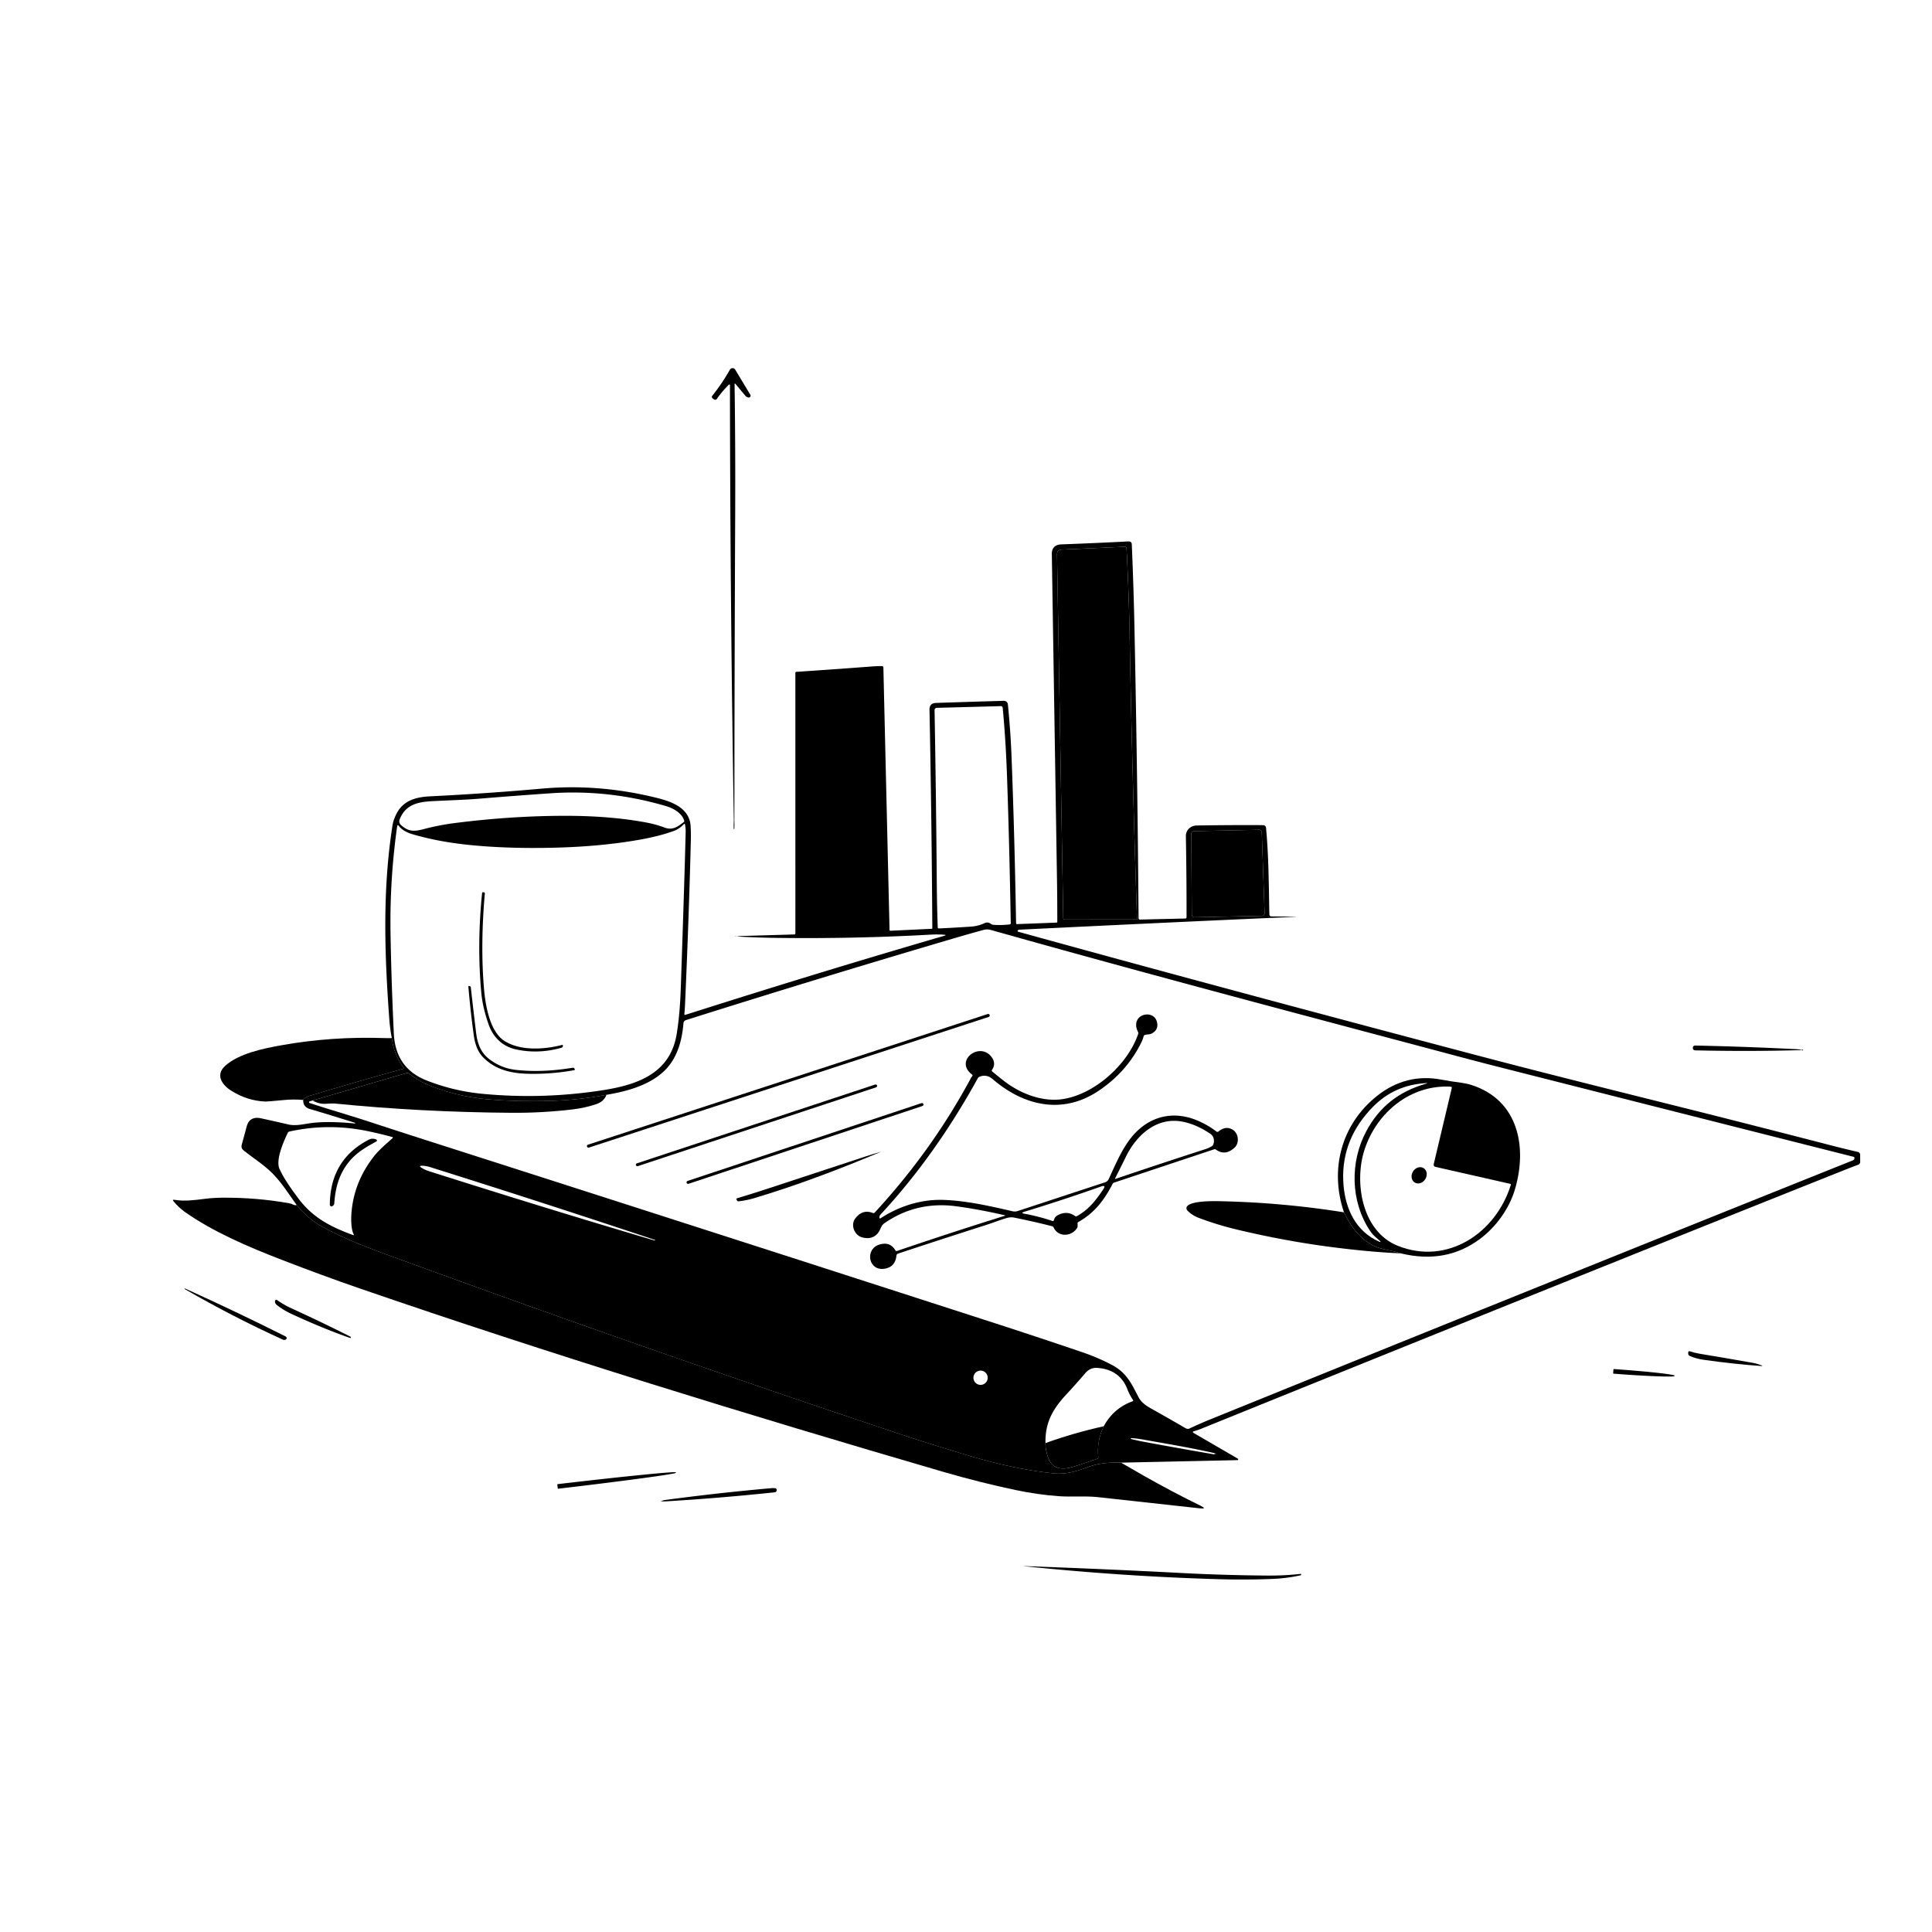 <svg xmlns="http://www.w3.org/2000/svg" version="1.1" viewBox="0.00 0.00 1024.00 1024.00">
<g id="Parent-Group"><g fill="rgba(0,0,0,0)" id="Group-rgba(0,0,0,0)">
<path d="   M 1024.00 0.00   L 1024.00 1024.00   L 0.00 1024.00   L 0.00 0.00   L 1024.00 0.00   Z   M 388.95 434.98   Q 388.80 437.11 388.88 439.23   Q 388.89 439.39 389.05 439.39   L 389.06 439.39   Q 389.22 439.39 389.23 439.23   Q 389.32 437.10 389.23 434.96   Q 389.29 354.60 389.66 274.25   Q 389.83 238.98 389.35 203.79   Q 389.34 202.90 389.91 203.59   L 395.24 209.99   A 0.18 0.18 0.0 0 0 395.29 210.04   Q 397.01 211.29 397.70 210.22   A 0.90 0.90 0.0 0 0 397.71 209.27   L 389.68 195.92   A 1.64 1.64 0.0 0 0 386.84 195.96   Q 382.96 202.91 377.60 209.67   Q 376.91 210.54 377.80 211.21   L 378.25 211.56   Q 379.30 212.36 380.06 211.28   Q 382.90 207.20 386.34 203.88   A 0.33 0.32 -22.1 0 1 386.89 204.11   Q 387.01 319.49 388.95 434.98   Z   M 207.67 550.21   Q 205.64 550.27 203.74 550.20   Q 175.53 549.26 149.03 554.03   C 139.27 555.79 126.49 558.41 119.29 564.98   C 114.02 569.81 117.78 575.07 122.44 578.02   Q 131.03 583.47 140.76 583.85   Q 141.59 583.88 150.69 583.02   Q 155.69 582.55 160.70 582.99   Q 160.61 586.75 164.21 587.79   Q 171.24 589.83 188.13 595.10   Q 188.28 595.15 188.26 595.32   Q 188.24 595.49 188.07 595.47   Q 174.38 594.16 165.67 595.16   C 161.57 595.63 157.03 596.95 152.96 596.01   Q 145.37 594.26 138.37 592.74   Q 132.25 591.40 130.71 597.20   Q 129.39 602.13 128.14 606.70   Q 127.63 608.53 129.11 609.72   C 133.92 613.61 139.45 617.08 143.86 621.38   C 149.08 626.45 152.92 632.74 157.22 638.61   Q 156.69 639.08 155.31 638.42   Q 154.33 637.95 153.31 637.76   Q 136.14 634.69 118.02 634.80   Q 113.08 634.83 108.43 635.42   C 103.15 636.09 97.73 636.82 92.51 635.93   Q 91.12 635.69 92.02 636.77   Q 94.77 640.09 98.07 642.42   C 112.95 652.91 131.71 660.92 149.30 667.72   Q 171.46 676.28 190.43 682.82   C 291.19 717.54 396.54 749.97 499.69 780.03   Q 519.36 785.77 538.37 789.76   Q 549.95 792.20 561.19 793.01   C 568.18 793.51 574.98 792.76 582.02 793.53   Q 609.05 796.51 635.92 799.45   Q 640.04 799.90 636.32 798.07   Q 621.58 790.86 606.08 782.09   Q 600.32 778.83 594.18 775.23   L 655.82 773.90   Q 656.43 773.88 656.22 773.31   Q 656.17 773.16 656.04 773.09   Q 643.96 766.07 632.77 759.57   Q 631.64 758.91 632.90 758.55   Q 635.02 757.94 636.93 757.16   Q 838.90 675.42 979.00 619.58   Q 981.69 618.51 984.83 617.35   Q 985.94 616.94 985.94 615.75   L 985.92 612.08   A 1.58 1.58 0.0 0 0 984.69 610.54   Q 977.80 608.96 971.38 607.30   Q 932.36 597.21 900.14 589.11   C 861.13 579.31 821.59 569.58 782.11 559.15   Q 647.13 523.52 539.72 493.85   A 0.49 0.48 34.7 0 1 539.56 492.99   Q 539.85 492.78 540.49 492.75   Q 627.83 488.46 686.86 485.94   Q 686.90 485.94 686.90 485.91   Q 686.90 485.89 686.88 485.88   Q 686.88 485.88 686.85 485.87   C 682.49 485.83 678.13 485.76 673.79 485.71   A 1.01 1.01 0.0 0 1 672.79 484.72   C 672.46 469.40 672.47 454.01 671.02 438.76   A 1.57 1.56 -2.4 0 0 669.47 437.34   Q 652.07 437.24 634.31 437.53   C 631.05 437.58 628.48 439.95 628.54 443.22   Q 628.95 466.53 628.89 486.21   A 0.62 0.62 0.0 0 1 628.29 486.83   L 604.22 487.39   Q 603.48 487.41 603.47 486.67   Q 602.89 410.80 601.29 332.75   Q 600.87 312.16 599.88 288.60   Q 599.81 286.87 598.07 286.96   Q 580.62 287.87 562.64 288.53   Q 557.41 288.72 557.49 293.75   Q 558.91 382.85 560.23 466.50   Q 560.40 477.29 560.39 488.60   A 0.40 0.40 0.0 0 1 560.00 489.00   L 539.03 489.80   A 0.47 0.47 0.0 0 1 538.54 489.34   Q 537.77 443.37 536.14 401.14   Q 535.61 387.40 534.20 373.35   A 2.11 2.10 -3.6 0 0 532.04 371.45   Q 514.33 371.96 496.06 372.57   Q 492.59 372.69 492.66 376.18   Q 493.80 433.90 494.15 492.06   Q 494.15 492.27 493.94 492.28   L 472.04 493.31   Q 471.48 493.33 471.47 492.78   L 468.21 353.72   A 0.68 0.68 0.0 0 0 467.54 353.06   Q 465.04 353.02 462.50 353.21   Q 440.81 354.86 422.13 356.09   Q 421.56 356.12 421.56 356.71   L 421.57 494.73   A 0.55 0.54 89.5 0 1 421.04 495.28   Q 408.17 495.65 393.92 496.06   Q 391.75 496.12 389.70 496.42   Q 389.65 496.43 389.61 496.39   Q 389.57 496.35 389.61 496.31   A 0.11 0.09 -59.9 0 1 389.70 496.28   Q 399.65 496.96 413.14 497.12   Q 453.84 497.60 493.27 495.37   Q 496.98 495.16 500.37 495.42   Q 501.96 495.55 500.43 496.00   Q 434.38 515.24 365.58 537.16   Q 364.45 537.52 363.16 537.88   Q 362.68 538.01 362.73 537.51   Q 362.98 534.65 363.10 531.99   Q 365.06 488.14 366.12 447.01   Q 366.35 437.98 365.71 435.44   C 363.56 426.94 354.04 424.29 346.16 422.42   Q 316.52 415.37 287.11 417.99   Q 258.11 420.58 227.99 422.07   C 220.99 422.41 214.16 424.02 210.46 430.72   Q 208.54 434.18 208.01 437.62   C 202.85 470.74 203.67 503.87 206.31 539.75   Q 206.74 545.60 207.67 550.21   Z   M 955.02 556.58   Q 955.20 556.78 955.52 556.76   A 0.20 0.20 0.0 0 0 955.59 556.38   Q 955.37 556.29 954.94 556.47   Q 953.51 556.16 952.03 556.09   Q 925.26 554.71 898.44 554.16   A 1.16 1.16 0.0 0 0 897.27 555.12   Q 897.24 555.27 897.25 555.43   Q 897.30 556.68 898.56 556.71   Q 927.46 557.37 955.02 556.58   Z   M 98.15 682.97   Q 97.94 682.88 97.84 683.08   L 97.84 683.09   Q 97.79 683.18 97.87 683.22   Q 123.56 698.02 149.92 710.04   Q 150.70 710.39 151.50 709.97   Q 151.69 709.87 151.79 709.67   Q 152.22 708.77 151.33 708.32   Q 124.85 695.04 98.15 682.97   Z   M 145.87 689.25   Q 145.77 689.46 145.75 689.69   A 2.16 2.12 -68.8 0 0 146.52 691.48   Q 149.93 694.31 154.82 696.56   Q 171.52 704.27 185.72 709.21   Q 185.80 709.23 185.83 709.15   L 185.93 708.92   A 0.35 0.35 0.0 0 0 185.76 708.47   Q 170.69 700.86 153.69 693.07   Q 150.61 691.67 146.78 689.01   A 0.62 0.62 0.0 0 0 145.87 689.25   Z   M 933.55 723.64   Q 931.28 722.73 929.02 722.33   Q 914.73 719.80 900.94 717.52   Q 898.26 717.08 895.75 716.25   Q 894.78 715.93 894.79 716.95   L 894.80 717.44   Q 894.81 718.33 895.63 718.69   Q 898.98 720.16 902.96 720.72   Q 919.17 723.01 933.46 724.01   Q 934.68 724.09 933.55 723.64   Z   M 855.15 725.89   L 855.01 727.79   A 0.28 0.28 0.0 0 0 855.27 728.08   L 858.92 728.35   A 28.62 1.14 4.2 0 0 887.55 729.31   L 887.56 729.13   A 28.62 1.14 4.2 0 0 859.10 725.90   L 855.45 725.63   A 0.28 0.28 0.0 0 0 855.15 725.89   Z   M 295.38 786.83   L 295.63 788.90   A 0.18 0.18 0.0 0 0 295.83 789.06   L 295.98 789.04   A 62.83 1.10 -6.7 0 0 358.25 780.61   L 358.22 780.38   A 62.83 1.10 -6.7 0 0 295.69 786.61   L 295.54 786.63   A 0.18 0.18 0.0 0 0 295.38 786.83   Z   M 352.30 795.06   C 351.53 795.17 350.90 795.49 350.17 795.62   Q 350.14 795.62 350.17 795.63   Q 351.36 795.84 352.63 795.77   Q 381.60 794.03 410.69 790.95   A 1.05 1.04 -86.9 0 0 411.60 790.13   Q 411.87 788.91 410.75 788.79   Q 409.79 788.68 408.92 788.75   Q 379.96 791.32 352.30 795.06   Z   M 543.06 830.15   Q 595.49 835.55 645.75 837.00   Q 660.51 837.43 674.71 836.85   Q 682.11 836.55 689.33 834.94   Q 689.66 834.87 689.60 834.54   L 689.56 834.28   Q 689.55 834.17 689.43 834.18   Q 680.91 835.16 671.50 835.08   Q 648.67 834.90 626.75 833.75   Q 586.37 831.64 542.76 830.05   A 0.03 0.03 0.0 0 0 542.76 830.11   Q 542.86 830.13 543.06 830.15   Z" />
<path d="   M 521.93 489.25   Q 518.40 490.89 514.51 491.14   Q 505.96 491.70 497.57 492.10   A 0.53 0.53 0.0 0 1 497.02 491.59   Q 496.62 480.85 496.52 468.51   Q 496.17 423.48 495.34 376.41   A 1.22 1.22 0.0 0 1 496.53 375.17   L 530.49 374.26   A 0.95 0.94 86.4 0 1 531.45 375.11   Q 533.07 392.16 533.75 411.67   Q 535.03 448.64 535.72 489.30   Q 535.73 489.91 535.13 489.97   Q 530.67 490.48 526.50 490.16   Q 525.78 490.10 525.19 489.67   C 524.21 488.94 523.08 488.72 521.93 489.25   Z" />
<path d="   M 362.53 435.61   C 359.24 438.15 356.51 440.23 352.20 438.62   Q 347.47 436.85 342.51 435.94   Q 323.65 432.44 300.49 432.40   Q 271.66 432.35 241.24 436.21   Q 232.78 437.28 224.52 439.46   C 219.54 440.78 216.49 440.85 212.58 437.33   Q 211.14 436.04 211.89 434.15   C 214.88 426.63 221.18 425.08 228.50 424.67   C 237.28 424.19 245.85 424.00 254.51 423.28   Q 272.90 421.76 291.84 420.46   Q 322.84 418.33 353.19 427.31   C 356.85 428.39 361.76 431.10 362.67 435.23   A 0.38 0.37 66.4 0 1 362.53 435.61   Z" />
<path d="   M 211.25 437.58   C 212.75 439.79 215.78 441.31 218.26 442.05   Q 231.62 446.02 247.72 447.73   Q 268.64 449.95 294.36 449.28   Q 318.47 448.66 338.58 445.14   Q 349.17 443.29 357.06 440.45   Q 360.01 439.39 362.47 436.81   Q 362.93 436.34 363.06 436.98   Q 363.47 439.02 363.42 441.00   Q 363.14 452.01 362.81 463.00   Q 361.97 490.60 360.83 523.75   Q 360.35 537.66 358.67 548.00   C 355.30 568.77 338.19 574.91 319.56 577.82   Q 287.58 582.81 255.57 579.73   Q 240.36 578.27 226.13 572.67   Q 209.60 566.17 208.73 547.74   Q 207.34 518.06 206.98 493.95   Q 206.56 465.79 210.53 437.75   A 0.40 0.40 0.0 0 1 211.25 437.58   Z   M 267.10 551.53   C 259.47 546.43 257.22 532.38 256.51 523.81   Q 254.58 500.79 256.97 473.57   Q 257.02 473.01 256.47 472.95   L 256.04 472.91   Q 255.57 472.86 255.52 473.33   Q 252.75 500.78 255.11 526.27   Q 255.83 534.06 258.99 543.00   C 261.46 550.01 266.52 554.70 273.54 556.22   Q 285.39 558.78 297.59 555.33   A 1.02 1.02 0.0 0 0 298.33 554.48   L 298.37 554.20   A 0.35 0.34 -3.6 0 0 297.94 553.83   C 288.24 556.36 275.37 557.07 267.10 551.53   Z   M 259.21 561.26   C 254.69 557.77 253.01 552.88 252.35 547.40   Q 250.83 534.86 249.53 523.27   A 0.72 0.71 1.1 0 0 248.92 522.64   L 248.66 522.61   Q 248.21 522.55 248.25 523.00   Q 249.45 536.96 251.17 549.09   Q 252.21 556.50 256.17 560.51   C 262.63 567.07 271.14 568.94 280.10 569.13   Q 292.27 569.39 304.38 567.21   A 0.35 0.34 -17.1 0 0 304.64 566.73   L 304.51 566.43   Q 304.23 565.81 303.56 565.92   Q 287.41 568.61 273.44 567.06   Q 265.57 566.19 259.21 561.26   Z" />
<path d="   M 165.70 583.27   Q 169.08 585.26 172.66 585.03   Q 176.39 584.79 177.37 584.89   Q 223.25 589.46 271.25 589.81   Q 287.49 589.92 303.66 587.99   Q 310.02 587.23 315.99 585.23   Q 320.18 583.83 321.42 580.28   C 331.59 578.56 344.45 575.40 352.71 566.98   C 359.03 560.53 361.55 551.28 362.24 542.34   A 1.90 1.90 0.0 0 1 363.55 540.68   Q 434.86 518.15 506.58 497.05   Q 514.10 494.84 521.28 492.88   Q 523.21 492.35 525.22 492.91   C 609.88 516.76 692.68 538.55 775.38 560.58   Q 784.87 563.11 794.77 565.62   Q 888.68 589.46 982.41 613.13   A 0.64 0.64 0.0 0 1 982.90 613.71   Q 982.96 614.65 982.05 615.02   Q 804.10 686.34 640.82 752.57   Q 636.06 754.50 630.54 757.10   A 2.23 2.23 0.0 0 1 628.45 757.01   Q 619.30 751.70 610.02 746.49   C 607.34 744.98 604.91 743.34 603.44 740.52   C 599.68 733.35 597.18 727.58 589.34 723.44   Q 581.86 719.49 573.41 716.62   Q 549.08 708.36 524.00 700.25   Q 370.48 650.63 230.11 605.68   Q 212.62 600.08 194.64 594.19   C 184.63 590.92 174.26 587.97 164.10 584.61   A 0.46 0.45 -43.8 0 1 164.12 583.74   L 165.70 583.27   Z   M 524.538 537.951   A 0.79 0.79 0.0 0 0 523.542 537.446   L 311.615 606.714   A 0.79 0.79 0.0 0 0 311.109 607.711   L 311.122 607.749   A 0.79 0.79 0.0 0 0 312.118 608.254   L 524.045 538.986   A 0.79 0.79 0.0 0 0 524.551 537.989   L 524.538 537.951   Z   M 532.53 644.40   Q 505.13 652.92 475.42 663.04   Q 474.86 663.23 474.56 662.72   Q 471.73 657.86 465.95 659.70   C 458.34 662.11 460.22 673.91 468.96 672.43   Q 474.49 671.49 475.15 665.46   A 1.22 1.21 84.4 0 1 475.98 664.44   Q 500.42 656.35 522.39 649.35   C 526.12 648.15 529.74 646.71 533.51 645.60   Q 535.62 644.98 537.49 645.35   Q 547.82 647.41 557.66 649.94   A 1.20 1.19 -5.3 0 1 558.45 650.59   C 560.90 655.95 568.07 655.44 570.90 650.81   Q 571.16 650.39 571.16 649.90   L 571.14 648.42   Q 571.14 647.91 571.58 647.66   C 580.12 642.87 585.26 636.07 589.70 627.48   Q 589.95 626.98 590.48 626.81   L 643.54 609.15   Q 644.01 608.99 644.41 609.28   Q 649.43 612.88 654.41 608.20   C 656.97 605.80 656.53 600.79 653.48 598.85   Q 649.79 596.50 645.87 599.67   Q 645.26 600.17 644.64 599.68   Q 641.12 596.89 636.07 594.53   C 623.83 588.79 611.27 590.59 601.73 600.47   C 595.43 607.00 591.45 616.71 587.65 624.94   A 3.21 3.20 3.1 0 1 585.76 626.63   L 539.47 641.85   Q 538.04 642.32 536.57 641.97   C 524.61 639.19 511.80 636.34 499.93 635.97   C 488.54 635.61 476.80 639.13 466.77 645.68   Q 466.19 646.06 466.12 645.37   Q 466.03 644.44 466.70 643.73   C 486.40 622.59 503.69 597.96 518.26 571.49   Q 518.55 570.97 519.10 570.73   Q 522.85 569.13 526.22 572.03   C 542.63 586.12 563.16 590.95 582.23 578.18   Q 597.28 568.10 604.98 552.42   Q 605.73 550.90 606.13 549.27   A 0.99 0.98 -4.2 0 1 606.72 548.59   C 607.81 548.13 609.13 548.41 610.18 547.90   Q 613.98 546.07 613.33 542.21   C 611.98 534.22 598.48 537.44 603.16 546.94   Q 603.44 547.50 603.24 548.08   C 597.74 564.14 580.25 579.98 563.24 582.55   C 552.33 584.19 540.46 579.54 531.68 572.58   Q 528.91 570.39 525.94 567.94   Q 525.46 567.54 525.81 567.02   Q 527.97 563.74 525.78 560.56   C 519.59 551.56 505.45 562.15 515.21 569.54   Q 515.71 569.92 515.30 570.40   Q 514.88 570.89 514.58 571.45   Q 493.92 609.89 463.63 642.67   Q 463.19 643.15 462.58 642.90   Q 457.24 640.76 453.37 645.72   C 450.65 649.20 452.85 654.75 456.97 655.83   Q 462.62 657.32 465.59 653.19   C 466.78 651.53 466.97 649.56 468.75 648.33   Q 485.85 636.51 506.96 639.37   Q 519.15 641.02 532.52 644.11   Q 533.07 644.23 532.53 644.40   Z   M 712.33 642.56   Q 679.72 637.36 646.81 636.67   C 643.00 636.59 632.12 636.39 629.35 639.18   A 1.73 1.72 -44.6 0 0 629.33 641.59   Q 631.85 644.18 635.34 645.49   Q 645.18 649.21 655.56 651.69   Q 680.61 657.68 705.08 660.88   Q 725.97 663.61 742.43 664.30   Q 766.48 670.16 784.56 656.55   C 792.98 650.22 799.79 640.71 802.79 630.91   C 809.72 608.27 804.93 582.90 779.66 574.99   C 776.41 573.98 773.05 573.71 769.70 573.20   Q 766.98 572.79 764.11 572.25   Q 745.30 568.67 729.98 580.77   C 711.08 595.68 704.56 619.58 712.33 642.56   Z   M 464.853 575.306   A 0.77 0.77 0.0 0 0 463.88 574.816   L 337.53 616.602   A 0.77 0.77 0.0 0 0 337.041 617.575   L 337.047 617.594   A 0.77 0.77 0.0 0 0 338.02 618.084   L 464.37 576.298   A 0.77 0.77 0.0 0 0 464.859 575.325   L 464.853 575.306   Z   M 489.435 585.173   A 0.79 0.79 0.0 0 0 488.437 584.673   L 364.418 625.929   A 0.79 0.79 0.0 0 0 363.918 626.928   L 363.925 626.947   A 0.79 0.79 0.0 0 0 364.923 627.447   L 488.942 586.191   A 0.79 0.79 0.0 0 0 489.442 585.192   L 489.435 585.173   Z   M 466.50 610.66   Q 466.55 610.64 466.60 610.63   Q 466.64 610.62 466.66 610.58   Q 466.70 610.53 466.63 610.54   Q 466.59 610.55 466.54 610.56   Q 462.73 611.65 458.83 612.93   Q 434.98 620.74 405.62 630.43   Q 399.15 632.56 390.76 635.07   Q 390.17 635.24 390.39 635.82   L 390.51 636.10   Q 390.80 636.82 391.57 636.72   Q 396.02 636.16 399.37 635.16   C 421.91 628.45 444.52 619.87 466.50 610.66   Z" />
<path d="   M 755.78 574.40   C 741.46 578.47 731.07 586.60 724.15 599.58   C 715.50 615.77 715.69 636.59 726.09 652.28   Q 727.56 654.49 729.56 656.12   Q 734.28 659.95 728.91 657.09   C 717.37 650.94 712.44 638.72 711.94 625.60   Q 711.10 603.51 727.73 586.60   Q 739.04 575.09 755.73 574.08   Q 757.24 573.99 755.78 574.40   Z" />
<path d="   M 760.91 618.49   L 800.46 627.46   Q 800.90 627.56 800.77 627.98   C 792.97 653.39 767.29 670.83 740.90 660.32   C 721.62 652.64 717.60 626.23 723.30 609.12   C 729.83 589.49 747.65 574.82 768.85 575.95   Q 769.64 575.99 769.46 576.76   L 759.93 616.93   Q 759.63 618.20 760.91 618.49   Z   M 749.847 626.777   A 4.49 3.84 121.3 0 0 755.461 624.935   A 4.49 3.84 121.3 0 0 754.513 619.104   A 4.49 3.84 121.3 0 0 748.899 620.945   A 4.49 3.84 121.3 0 0 749.847 626.777   Z" />
<path d="   M 591.08 624.46   Q 593.90 618.90 596.69 613.21   C 602.61 601.08 613.65 591.55 627.55 594.67   Q 634.71 596.27 641.61 601.02   C 643.47 602.31 643.83 604.82 643.00 606.72   Q 642.79 607.22 642.33 607.49   Q 640.63 608.51 639.00 609.03   Q 615.38 616.65 591.36 624.79   Q 590.81 624.98 591.08 624.46   Z" />
<path d="   M 186.24 643.46   C 186.05 646.23 186.08 651.48 187.36 653.98   Q 187.82 654.87 186.88 654.53   C 174.24 649.85 165.26 644.88 157.82 634.77   C 154.28 629.97 150.60 624.93 148.14 619.53   C 145.96 614.75 150.48 604.64 152.56 600.37   Q 152.80 599.87 153.34 599.75   Q 174.25 595.12 195.44 599.63   Q 201.81 600.98 207.82 602.62   Q 208.54 602.82 207.98 603.32   C 204.48 606.49 200.85 609.44 197.92 613.24   Q 187.36 626.92 186.24 643.46   Z   M 184.79 616.01   C 188.87 610.90 193.92 608.03 199.49 605.00   A 0.57 0.57 0.0 0 0 199.46 603.98   Q 197.40 603.04 195.26 604.16   Q 175.04 614.75 174.81 638.46   Q 174.81 639.11 175.41 639.35   Q 176.00 639.59 176.75 638.82   A 1.49 1.48 68.8 0 0 177.17 637.86   C 177.72 629.79 179.61 622.51 184.79 616.01   Z" />
<path d="   M 346.98 657.50   C 308.10 646.04 268.41 633.78 227.63 620.84   Q 225.29 620.10 223.62 619.07   Q 221.51 617.78 223.98 617.88   Q 225.95 617.96 227.87 618.56   Q 288.11 637.48 347.08 657.16   Q 347.24 657.22 347.19 657.38   L 347.19 657.39   Q 347.14 657.54 346.98 657.50   Z" />
<path d="   M 560.44 644.20   Q 559.02 645.00 558.62 646.64   Q 558.44 647.35 557.75 647.12   Q 550.49 644.68 542.96 643.30   Q 540.79 642.91 542.90 642.26   Q 563.36 636.02 583.51 628.90   Q 586.46 627.86 584.70 630.44   C 580.77 636.23 577.05 641.15 570.69 644.62   Q 570.27 644.85 569.88 644.57   Q 565.41 641.39 560.44 644.20   Z" />
<path d="   M 585.00 755.95   Q 569.17 759.44 554.12 764.87   C 553.89 754.33 557.72 747.11 565.07 739.20   Q 570.46 733.39 575.16 727.88   Q 577.81 724.79 581.40 725.01   C 589.36 725.49 594.82 729.26 597.52 736.28   Q 598.67 739.27 600.53 742.06   A 0.42 0.42 0.0 0 1 600.33 742.69   Q 590.17 746.38 585.00 755.95   Z" />
<circle cx="519.72" cy="730.23" r="3.78" />
<path d="   M 643.79 770.22   Q 643.75 770.54 643.71 770.87   Q 624.99 767.67 606.25 764.18   Q 602.87 763.55 599.56 762.70   Q 599.34 762.64 599.38 762.42   L 599.38 762.41   Q 599.41 762.18 599.64 762.20   Q 602.96 762.47 606.25 763.06   C 618.77 765.32 631.45 767.37 643.79 770.22   Z" />
</g>
<g fill="#000000" id="Group-000000">
<path d="   M 389.23 434.96   Q 389.09 434.97 388.95 434.98   Q 387.01 319.49 386.89 204.11   A 0.33 0.32 -22.1 0 0 386.34 203.88   Q 382.90 207.20 380.06 211.28   Q 379.30 212.36 378.25 211.56   L 377.80 211.21   Q 376.91 210.54 377.60 209.67   Q 382.96 202.91 386.84 195.96   A 1.64 1.64 0.0 0 1 389.68 195.92   L 397.71 209.27   A 0.90 0.90 0.0 0 1 397.70 210.22   Q 397.01 211.29 395.29 210.04   A 0.18 0.18 0.0 0 1 395.24 209.99   L 389.91 203.59   Q 389.34 202.90 389.35 203.79   Q 389.83 238.98 389.66 274.25   Q 389.29 354.60 389.23 434.96   Z" />
<path d="   M 594.18 775.23   Q 589.73 775.01 585.06 775.56   Q 580.50 776.10 576.23 777.73   C 570.20 780.02 564.58 781.55 558.03 780.86   Q 537.93 778.73 515.27 772.05   Q 494.65 765.97 473.90 759.05   Q 344.87 716.04 213.10 667.92   C 195.63 661.55 183.94 657.37 170.83 650.17   Q 163.08 645.91 157.22 638.61   C 152.92 632.74 149.08 626.45 143.86 621.38   C 139.45 617.08 133.92 613.61 129.11 609.72   Q 127.63 608.53 128.14 606.70   Q 129.39 602.13 130.71 597.20   Q 132.25 591.40 138.37 592.74   Q 145.37 594.26 152.96 596.01   C 157.03 596.95 161.57 595.63 165.67 595.16   Q 174.38 594.16 188.07 595.47   Q 188.24 595.49 188.26 595.32   Q 188.28 595.15 188.13 595.10   Q 171.24 589.83 164.21 587.79   Q 160.61 586.75 160.70 582.99   Q 161.09 581.72 164.46 580.71   Q 189.14 573.30 213.84 566.44   Q 214.25 566.32 213.99 565.98   Q 208.69 558.89 207.67 550.21   Q 206.74 545.60 206.31 539.75   C 203.67 503.87 202.85 470.74 208.01 437.62   Q 208.54 434.18 210.46 430.72   C 214.16 424.02 220.99 422.41 227.99 422.07   Q 258.11 420.58 287.11 417.99   Q 316.52 415.37 346.16 422.42   C 354.04 424.29 363.56 426.94 365.71 435.44   Q 366.35 437.98 366.12 447.01   Q 365.06 488.14 363.10 531.99   Q 362.98 534.65 362.73 537.51   Q 362.68 538.01 363.16 537.88   Q 364.45 537.52 365.58 537.16   Q 434.38 515.24 500.43 496.00   Q 501.96 495.55 500.37 495.42   Q 496.98 495.16 493.27 495.37   Q 453.84 497.60 413.14 497.12   Q 399.65 496.96 389.70 496.28   A 0.11 0.09 -59.9 0 0 389.61 496.31   Q 389.57 496.35 389.61 496.39   Q 389.65 496.43 389.70 496.42   Q 391.75 496.12 393.92 496.06   Q 408.17 495.65 421.04 495.28   A 0.55 0.54 89.5 0 0 421.57 494.73   L 421.56 356.71   Q 421.56 356.12 422.13 356.09   Q 440.81 354.86 462.50 353.21   Q 465.04 353.02 467.54 353.06   A 0.68 0.68 0.0 0 1 468.21 353.72   L 471.47 492.78   Q 471.48 493.33 472.04 493.31   L 493.94 492.28   Q 494.15 492.27 494.15 492.06   Q 493.80 433.90 492.66 376.18   Q 492.59 372.69 496.06 372.57   Q 514.33 371.96 532.04 371.45   A 2.11 2.10 -3.6 0 1 534.20 373.35   Q 535.61 387.40 536.14 401.14   Q 537.77 443.37 538.54 489.34   A 0.47 0.47 0.0 0 0 539.03 489.80   L 560.00 489.00   A 0.40 0.40 0.0 0 0 560.39 488.60   Q 560.40 477.29 560.23 466.50   Q 558.91 382.85 557.49 293.75   Q 557.41 288.72 562.64 288.53   Q 580.62 287.87 598.07 286.96   Q 599.81 286.87 599.88 288.60   Q 600.87 312.16 601.29 332.75   Q 602.89 410.80 603.47 486.67   Q 603.48 487.41 604.22 487.39   L 628.29 486.83   A 0.62 0.62 0.0 0 0 628.89 486.21   Q 628.95 466.53 628.54 443.22   C 628.48 439.95 631.05 437.58 634.31 437.53   Q 652.07 437.24 669.47 437.34   A 1.57 1.56 -2.4 0 1 671.02 438.76   C 672.47 454.01 672.46 469.40 672.79 484.72   A 1.01 1.01 0.0 0 0 673.79 485.71   C 678.13 485.76 682.49 485.83 686.85 485.87   Q 686.88 485.88 686.88 485.88   Q 686.90 485.89 686.90 485.91   Q 686.90 485.94 686.86 485.94   Q 627.83 488.46 540.49 492.75   Q 539.85 492.78 539.56 492.99   A 0.49 0.48 34.7 0 0 539.72 493.85   Q 647.13 523.52 782.11 559.15   C 821.59 569.58 861.13 579.31 900.14 589.11   Q 932.36 597.21 971.38 607.30   Q 977.80 608.96 984.69 610.54   A 1.58 1.58 0.0 0 1 985.92 612.08   L 985.94 615.75   Q 985.94 616.94 984.83 617.35   Q 981.69 618.51 979.00 619.58   Q 838.90 675.42 636.93 757.16   Q 635.02 757.94 632.90 758.55   Q 631.64 758.91 632.77 759.57   Q 643.96 766.07 656.04 773.09   Q 656.17 773.16 656.22 773.31   Q 656.43 773.88 655.82 773.90   L 594.18 775.23   Z   M 602.74 486.56   A 0.43 0.41 -70.3 0 1 602.62 486.29   Q 599.92 403.75 598.76 338.00   Q 598.36 314.84 597.09 290.47   A 0.73 0.73 0.0 0 0 596.33 289.78   L 562.69 291.29   Q 560.21 291.40 560.25 293.88   L 563.54 486.71   A 0.68 0.67 89.1 0 0 564.21 487.37   L 602.32 487.33   A 0.52 0.50 17.6 0 0 602.73 487.13   Q 602.99 486.78 602.74 486.56   Z   M 521.93 489.25   C 523.08 488.72 524.21 488.94 525.19 489.67   Q 525.78 490.10 526.50 490.16   Q 530.67 490.48 535.13 489.97   Q 535.73 489.91 535.72 489.30   Q 535.03 448.64 533.75 411.67   Q 533.07 392.16 531.45 375.11   A 0.95 0.94 86.4 0 0 530.49 374.26   L 496.53 375.17   A 1.22 1.22 0.0 0 0 495.34 376.41   Q 496.17 423.48 496.52 468.51   Q 496.62 480.85 497.02 491.59   A 0.53 0.53 0.0 0 0 497.57 492.10   Q 505.96 491.70 514.51 491.14   Q 518.40 490.89 521.93 489.25   Z   M 362.53 435.61   A 0.38 0.37 66.4 0 0 362.67 435.23   C 361.76 431.10 356.85 428.39 353.19 427.31   Q 322.84 418.33 291.84 420.46   Q 272.90 421.76 254.51 423.28   C 245.85 424.00 237.28 424.19 228.50 424.67   C 221.18 425.08 214.88 426.63 211.89 434.15   Q 211.14 436.04 212.58 437.33   C 216.49 440.85 219.54 440.78 224.52 439.46   Q 232.78 437.28 241.24 436.21   Q 271.66 432.35 300.49 432.40   Q 323.65 432.44 342.51 435.94   Q 347.47 436.85 352.20 438.62   C 356.51 440.23 359.24 438.15 362.53 435.61   Z   M 218.26 442.05   C 215.78 441.31 212.75 439.79 211.25 437.58   A 0.40 0.40 0.0 0 0 210.53 437.75   Q 206.56 465.79 206.98 493.95   Q 207.34 518.06 208.73 547.74   Q 209.60 566.17 226.13 572.67   Q 240.36 578.27 255.57 579.73   Q 287.58 582.81 319.56 577.82   C 338.19 574.91 355.30 568.77 358.67 548.00   Q 360.35 537.66 360.83 523.75   Q 361.97 490.60 362.81 463.00   Q 363.14 452.01 363.42 441.00   Q 363.47 439.02 363.06 436.98   Q 362.93 436.34 362.47 436.81   Q 360.01 439.39 357.06 440.45   Q 349.17 443.29 338.58 445.14   Q 318.47 448.66 294.36 449.28   Q 268.64 449.95 247.72 447.73   Q 231.62 446.02 218.26 442.05   Z   M 668.77 441.17   A 1.42 1.42 0.0 0 0 667.32 439.80   L 632.81 440.52   A 1.42 1.42 0.0 0 0 631.42 441.95   L 631.68 484.76   A 1.42 1.42 0.0 0 0 633.13 486.17   L 668.87 485.43   A 1.42 1.42 0.0 0 0 670.26 483.96   L 668.77 441.17   Z   M 321.42 580.28   Q 305.15 583.32 288.60 583.55   C 278.52 583.69 267.65 583.54 257.31 582.53   Q 240.53 580.89 225.42 574.37   C 222.18 572.98 219.40 570.88 216.50 568.91   Q 216.04 568.60 215.50 568.75   L 165.70 583.27   L 164.12 583.74   A 0.46 0.45 -43.8 0 0 164.10 584.61   C 174.26 587.97 184.63 590.92 194.64 594.19   Q 212.62 600.08 230.11 605.68   Q 370.48 650.63 524.00 700.25   Q 549.08 708.36 573.41 716.62   Q 581.86 719.49 589.34 723.44   C 597.18 727.58 599.68 733.35 603.44 740.52   C 604.91 743.34 607.34 744.98 610.02 746.49   Q 619.30 751.70 628.45 757.01   A 2.23 2.23 0.0 0 0 630.54 757.10   Q 636.06 754.50 640.82 752.57   Q 804.10 686.34 982.05 615.02   Q 982.96 614.65 982.90 613.71   A 0.64 0.64 0.0 0 0 982.41 613.13   Q 888.68 589.46 794.77 565.62   Q 784.87 563.11 775.38 560.58   C 692.68 538.55 609.88 516.76 525.22 492.91   Q 523.21 492.35 521.28 492.88   Q 514.10 494.84 506.58 497.05   Q 434.86 518.15 363.55 540.68   A 1.90 1.90 0.0 0 0 362.24 542.34   C 361.55 551.28 359.03 560.53 352.71 566.98   C 344.45 575.40 331.59 578.56 321.42 580.28   Z   M 187.36 653.98   C 186.08 651.48 186.05 646.23 186.24 643.46   Q 187.36 626.92 197.92 613.24   C 200.85 609.44 204.48 606.49 207.98 603.32   Q 208.54 602.82 207.82 602.62   Q 201.81 600.98 195.44 599.63   Q 174.25 595.12 153.34 599.75   Q 152.80 599.87 152.56 600.37   C 150.48 604.64 145.96 614.75 148.14 619.53   C 150.60 624.93 154.28 629.97 157.82 634.77   C 165.26 644.88 174.24 649.85 186.88 654.53   Q 187.82 654.87 187.36 653.98   Z   M 227.63 620.84   C 268.41 633.78 308.10 646.04 346.98 657.50   Q 347.14 657.54 347.19 657.39   L 347.19 657.38   Q 347.24 657.22 347.08 657.16   Q 288.11 637.48 227.87 618.56   Q 225.95 617.96 223.98 617.88   Q 221.51 617.78 223.62 619.07   Q 225.29 620.10 227.63 620.84   Z   M 554.12 764.87   Q 554.06 768.54 555.58 772.68   C 557.97 779.18 563.72 779.09 569.26 777.31   Q 575.23 775.39 581.65 773.15   Q 582.17 772.97 582.12 772.42   Q 581.26 763.74 585.00 755.95   Q 590.17 746.38 600.33 742.69   A 0.42 0.42 0.0 0 0 600.53 742.06   Q 598.67 739.27 597.52 736.28   C 594.82 729.26 589.36 725.49 581.40 725.01   Q 577.81 724.79 575.16 727.88   Q 570.46 733.39 565.07 739.20   C 557.72 747.11 553.89 754.33 554.12 764.87   Z   M 523.50 730.23   A 3.78 3.78 0.0 0 0 519.72 726.45   A 3.78 3.78 0.0 0 0 515.94 730.23   A 3.78 3.78 0.0 0 0 519.72 734.01   A 3.78 3.78 0.0 0 0 523.50 730.23   Z   M 643.71 770.87   L 644.27 770.68   Q 644.74 770.52 644.28 770.32   Q 644.08 770.24 643.79 770.22   C 631.45 767.37 618.77 765.32 606.25 763.06   Q 602.96 762.47 599.64 762.20   Q 599.41 762.18 599.38 762.41   L 599.38 762.42   Q 599.34 762.64 599.56 762.70   Q 602.87 763.55 606.25 764.18   Q 624.99 767.67 643.71 770.87   Z" />
<path d="   M 267.10 551.53   C 275.37 557.07 288.24 556.36 297.94 553.83   A 0.35 0.34 -3.6 0 1 298.37 554.20   L 298.33 554.48   A 1.02 1.02 0.0 0 1 297.59 555.33   Q 285.39 558.78 273.54 556.22   C 266.52 554.70 261.46 550.01 258.99 543.00   Q 255.83 534.06 255.11 526.27   Q 252.75 500.78 255.52 473.33   Q 255.57 472.86 256.04 472.91   L 256.47 472.95   Q 257.02 473.01 256.97 473.57   Q 254.58 500.79 256.51 523.81   C 257.22 532.38 259.47 546.43 267.10 551.53   Z" />
<path d="   M 259.21 561.26   Q 265.57 566.19 273.44 567.06   Q 287.41 568.61 303.56 565.92   Q 304.23 565.81 304.51 566.43   L 304.64 566.73   A 0.35 0.34 -17.1 0 1 304.38 567.21   Q 292.27 569.39 280.10 569.13   C 271.14 568.94 262.63 567.07 256.17 560.51   Q 252.21 556.50 251.17 549.09   Q 249.45 536.96 248.25 523.00   Q 248.21 522.55 248.66 522.61   L 248.92 522.64   A 0.72 0.71 1.1 0 1 249.53 523.27   Q 250.83 534.86 252.35 547.40   C 253.01 552.88 254.69 557.77 259.21 561.26   Z" />
<rect x="-112.27" y="-0.81" transform="translate(417.83,572.85) rotate(-18.1)" width="224.54" height="1.62" rx="0.79" />
<path d="   M 532.52 644.11   Q 519.15 641.02 506.96 639.37   Q 485.85 636.51 468.75 648.33   C 466.97 649.56 466.78 651.53 465.59 653.19   Q 462.62 657.32 456.97 655.83   C 452.85 654.75 450.65 649.20 453.37 645.72   Q 457.24 640.76 462.58 642.90   Q 463.19 643.15 463.63 642.67   Q 493.92 609.89 514.58 571.45   Q 514.88 570.89 515.30 570.40   Q 515.71 569.92 515.21 569.54   C 505.45 562.15 519.59 551.56 525.78 560.56   Q 527.97 563.74 525.81 567.02   Q 525.46 567.54 525.94 567.94   Q 528.91 570.39 531.68 572.58   C 540.46 579.54 552.33 584.19 563.24 582.55   C 580.25 579.98 597.74 564.14 603.24 548.08   Q 603.44 547.50 603.16 546.94   C 598.48 537.44 611.98 534.22 613.33 542.21   Q 613.98 546.07 610.18 547.90   C 609.13 548.41 607.81 548.13 606.72 548.59   A 0.99 0.98 -4.2 0 0 606.13 549.27   Q 605.73 550.90 604.98 552.42   Q 597.28 568.10 582.23 578.18   C 563.16 590.95 542.63 586.12 526.22 572.03   Q 522.85 569.13 519.10 570.73   Q 518.55 570.97 518.26 571.49   C 503.69 597.96 486.40 622.59 466.70 643.73   Q 466.03 644.44 466.12 645.37   Q 466.19 646.06 466.77 645.68   C 476.80 639.13 488.54 635.61 499.93 635.97   C 511.80 636.34 524.61 639.19 536.57 641.97   Q 538.04 642.32 539.47 641.85   L 585.76 626.63   A 3.21 3.20 3.1 0 0 587.65 624.94   C 591.45 616.71 595.43 607.00 601.73 600.47   C 611.27 590.59 623.83 588.79 636.07 594.53   Q 641.12 596.89 644.64 599.68   Q 645.26 600.17 645.87 599.67   Q 649.79 596.50 653.48 598.85   C 656.53 600.79 656.97 605.80 654.41 608.20   Q 649.43 612.88 644.41 609.28   Q 644.01 608.99 643.54 609.15   L 590.48 626.81   Q 589.95 626.98 589.70 627.48   C 585.26 636.07 580.12 642.87 571.58 647.66   Q 571.14 647.91 571.14 648.42   L 571.16 649.90   Q 571.16 650.39 570.90 650.81   C 568.07 655.44 560.90 655.95 558.45 650.59   A 1.20 1.19 -5.3 0 0 557.66 649.94   Q 547.82 647.41 537.49 645.35   Q 535.62 644.98 533.51 645.60   C 529.74 646.71 526.12 648.15 522.39 649.35   Q 500.42 656.35 475.98 664.44   A 1.22 1.21 84.4 0 0 475.15 665.46   Q 474.49 671.49 468.96 672.43   C 460.22 673.91 458.34 662.11 465.95 659.70   Q 471.73 657.86 474.56 662.72   Q 474.86 663.23 475.42 663.04   Q 505.13 652.92 532.53 644.40   Q 533.07 644.23 532.52 644.11   Z   M 591.08 624.46   Q 590.81 624.98 591.36 624.79   Q 615.38 616.65 639.00 609.03   Q 640.63 608.51 642.33 607.49   Q 642.79 607.22 643.00 606.72   C 643.83 604.82 643.47 602.31 641.61 601.02   Q 634.71 596.27 627.55 594.67   C 613.65 591.55 602.61 601.08 596.69 613.21   Q 593.90 618.90 591.08 624.46   Z   M 560.44 644.20   Q 565.41 641.39 569.88 644.57   Q 570.27 644.85 570.69 644.62   C 577.05 641.15 580.77 636.23 584.70 630.44   Q 586.46 627.86 583.51 628.90   Q 563.36 636.02 542.90 642.26   Q 540.79 642.91 542.96 643.30   Q 550.49 644.68 557.75 647.12   Q 558.44 647.35 558.62 646.64   Q 559.02 645.00 560.44 644.20   Z" />
<path d="   M 954.94 556.47   Q 954.98 556.53 955.02 556.58   Q 927.46 557.37 898.56 556.71   Q 897.30 556.68 897.25 555.43   Q 897.24 555.27 897.27 555.12   A 1.16 1.16 0.0 0 1 898.44 554.16   Q 925.26 554.71 952.03 556.09   Q 953.51 556.16 954.94 556.47   Z" />
<path d="   M 742.43 664.30   Q 739.75 663.39 733.24 662.04   C 723.38 659.99 716.57 651.47 712.33 642.56   C 704.56 619.58 711.08 595.68 729.98 580.77   Q 745.30 568.67 764.11 572.25   Q 766.98 572.79 769.70 573.20   C 773.05 573.71 776.41 573.98 779.66 574.99   C 804.93 582.90 809.72 608.27 802.79 630.91   C 799.79 640.71 792.98 650.22 784.56 656.55   Q 766.48 670.16 742.43 664.30   Z   M 755.78 574.40   Q 757.24 573.99 755.73 574.08   Q 739.04 575.09 727.73 586.60   Q 711.10 603.51 711.94 625.60   C 712.44 638.72 717.37 650.94 728.91 657.09   Q 734.28 659.95 729.56 656.12   Q 727.56 654.49 726.09 652.28   C 715.69 636.59 715.50 615.77 724.15 599.58   C 731.07 586.60 741.46 578.47 755.78 574.40   Z   M 760.91 618.49   Q 759.63 618.20 759.93 616.93   L 769.46 576.76   Q 769.64 575.99 768.85 575.95   C 747.65 574.82 729.83 589.49 723.30 609.12   C 717.60 626.23 721.62 652.64 740.90 660.32   C 767.29 670.83 792.97 653.39 800.77 627.98   Q 800.90 627.56 800.46 627.46   L 760.91 618.49   Z" />
<rect x="-67.31" y="-0.78" transform="translate(400.95,596.45) rotate(-18.3)" width="134.62" height="1.56" rx="0.77" />
<rect x="-66.14" y="-0.80" transform="translate(426.68,606.06) rotate(-18.4)" width="132.28" height="1.60" rx="0.79" />
<path d="   M 184.79 616.01   C 179.61 622.51 177.72 629.79 177.17 637.86   A 1.49 1.48 68.8 0 1 176.75 638.82   Q 176.00 639.59 175.41 639.35   Q 174.81 639.11 174.81 638.46   Q 175.04 614.75 195.26 604.16   Q 197.40 603.04 199.46 603.98   A 0.57 0.57 0.0 0 1 199.49 605.00   C 193.92 608.03 188.87 610.90 184.79 616.01   Z" />
<path d="   M 466.50 610.66   C 444.52 619.87 421.91 628.45 399.37 635.16   Q 396.02 636.16 391.57 636.72   Q 390.80 636.82 390.51 636.10   L 390.39 635.82   Q 390.17 635.24 390.76 635.07   Q 399.15 632.56 405.62 630.43   Q 434.98 620.74 458.83 612.93   Q 462.73 611.65 466.54 610.56   Q 466.59 610.55 466.63 610.54   Q 466.70 610.53 466.66 610.58   Q 466.64 610.62 466.60 610.63   Q 466.55 610.64 466.50 610.66   Z" />
<ellipse cx="0.00" cy="0.00" transform="translate(752.18,622.94) rotate(121.3)" rx="4.49" ry="3.84" />
<path d="   M 98.15 682.97   Q 124.85 695.04 151.33 708.32   Q 152.22 708.77 151.79 709.67   Q 151.69 709.87 151.50 709.97   Q 150.70 710.39 149.92 710.04   Q 123.56 698.02 97.87 683.22   Q 97.79 683.18 97.84 683.09   L 97.84 683.08   Q 97.94 682.88 98.15 682.97   Z" />
<path d="   M 146.78 689.01   Q 150.61 691.67 153.69 693.07   Q 170.69 700.86 185.76 708.47   A 0.35 0.35 0.0 0 1 185.93 708.92   L 185.83 709.15   Q 185.80 709.23 185.72 709.21   Q 171.52 704.27 154.82 696.56   Q 149.93 694.31 146.52 691.48   A 2.16 2.12 -68.8 0 1 145.75 689.69   Q 145.77 689.46 145.87 689.25   A 0.62 0.62 0.0 0 1 146.78 689.01   Z" />
<path d="   M 933.46 724.01   Q 919.17 723.01 902.96 720.72   Q 898.98 720.16 895.63 718.69   Q 894.81 718.33 894.80 717.44   L 894.79 716.95   Q 894.78 715.93 895.75 716.25   Q 898.26 717.08 900.94 717.52   Q 914.73 719.80 929.02 722.33   Q 931.28 722.73 933.55 723.64   Q 934.68 724.09 933.46 724.01   Z" />
<path d="   M 855.15 725.89   A 0.28 0.28 0.0 0 1 855.45 725.63   L 859.10 725.90   A 28.62 1.14 4.2 0 1 887.56 729.13   L 887.55 729.31   A 28.62 1.14 4.2 0 1 858.92 728.35   L 855.27 728.08   A 0.28 0.28 0.0 0 1 855.01 727.79   L 855.15 725.89   Z" />
<path d="   M 295.38 786.83   A 0.18 0.18 0.0 0 1 295.54 786.63   L 295.69 786.61   A 62.83 1.10 -6.7 0 1 358.22 780.38   L 358.25 780.61   A 62.83 1.10 -6.7 0 1 295.98 789.04   L 295.83 789.06   A 0.18 0.18 0.0 0 1 295.63 788.90   L 295.38 786.83   Z" />
<path d="   M 350.17 795.62   C 350.90 795.49 351.53 795.17 352.30 795.06   Q 379.96 791.32 408.92 788.75   Q 409.79 788.68 410.75 788.79   Q 411.87 788.91 411.60 790.13   A 1.05 1.04 -86.9 0 1 410.69 790.95   Q 381.60 794.03 352.63 795.77   Q 351.36 795.84 350.17 795.63   Q 350.14 795.62 350.17 795.62   Z" />
<path d="   M 543.06 830.15   Q 542.86 830.13 542.76 830.11   A 0.03 0.03 0.0 0 1 542.76 830.05   Q 586.37 831.64 626.75 833.75   Q 648.67 834.90 671.50 835.08   Q 680.91 835.16 689.43 834.18   Q 689.55 834.17 689.56 834.28   L 689.60 834.54   Q 689.66 834.87 689.33 834.94   Q 682.11 836.55 674.71 836.85   Q 660.51 837.43 645.75 837.00   Q 595.49 835.55 543.06 830.15   Z" />
</g>
<g fill="#000000" id="Group-000000">
<path d="   M 602.74 486.56   Q 602.99 486.78 602.73 487.13   A 0.52 0.50 17.6 0 1 602.32 487.33   L 564.21 487.37   A 0.68 0.67 89.1 0 1 563.54 486.71   L 560.25 293.88   Q 560.21 291.40 562.69 291.29   L 596.33 289.78   A 0.73 0.73 0.0 0 1 597.09 290.47   Q 598.36 314.84 598.76 338.00   Q 599.92 403.75 602.62 486.29   A 0.43 0.41 -70.3 0 0 602.74 486.56   Z" />
<path d="   M 389.23 434.96   Q 389.32 437.10 389.23 439.23   Q 389.22 439.39 389.06 439.39   L 389.05 439.39   Q 388.89 439.39 388.88 439.23   Q 388.80 437.11 388.95 434.98   Q 389.09 434.97 389.23 434.96   Z" />
<path d="   M 668.77 441.17   L 670.26 483.96   A 1.42 1.42 0.0 0 1 668.87 485.43   L 633.13 486.17   A 1.42 1.42 0.0 0 1 631.68 484.76   L 631.42 441.95   A 1.42 1.42 0.0 0 1 632.81 440.52   L 667.32 439.80   A 1.42 1.42 0.0 0 1 668.77 441.17   Z" />
<path d="   M 207.67 550.21   Q 208.69 558.89 213.99 565.98   Q 214.25 566.32 213.84 566.44   Q 189.14 573.30 164.46 580.71   Q 161.09 581.72 160.70 582.99   Q 155.69 582.55 150.69 583.02   Q 141.59 583.88 140.76 583.85   Q 131.03 583.47 122.44 578.02   C 117.78 575.07 114.02 569.81 119.29 564.98   C 126.49 558.41 139.27 555.79 149.03 554.03   Q 175.53 549.26 203.74 550.20   Q 205.64 550.27 207.67 550.21   Z" />
<path d="   M 955.02 556.58   Q 954.98 556.53 954.94 556.47   Q 955.37 556.29 955.59 556.38   A 0.20 0.20 0.0 0 1 955.52 556.76   Q 955.20 556.78 955.02 556.58   Z" />
<path d="   M 321.42 580.28   Q 320.18 583.83 315.99 585.23   Q 310.02 587.23 303.66 587.99   Q 287.49 589.92 271.25 589.81   Q 223.25 589.46 177.37 584.89   Q 176.39 584.79 172.66 585.03   Q 169.08 585.26 165.70 583.27   L 215.50 568.75   Q 216.04 568.60 216.50 568.91   C 219.40 570.88 222.18 572.98 225.42 574.37   Q 240.53 580.89 257.31 582.53   C 267.65 583.54 278.52 583.69 288.60 583.55   Q 305.15 583.32 321.42 580.28   Z" />
<path d="   M 157.22 638.61   Q 163.08 645.91 170.83 650.17   C 183.94 657.37 195.63 661.55 213.10 667.92   Q 344.87 716.04 473.90 759.05   Q 494.65 765.97 515.27 772.05   Q 537.93 778.73 558.03 780.86   C 564.58 781.55 570.20 780.02 576.23 777.73   Q 580.50 776.10 585.06 775.56   Q 589.73 775.01 594.18 775.23   Q 600.32 778.83 606.08 782.09   Q 621.58 790.86 636.32 798.07   Q 640.04 799.90 635.92 799.45   Q 609.05 796.51 582.02 793.53   C 574.98 792.76 568.18 793.51 561.19 793.01   Q 549.95 792.20 538.37 789.76   Q 519.36 785.77 499.69 780.03   C 396.54 749.97 291.19 717.54 190.43 682.82   Q 171.46 676.28 149.30 667.72   C 131.71 660.92 112.95 652.91 98.07 642.42   Q 94.77 640.09 92.02 636.77   Q 91.12 635.69 92.51 635.93   C 97.73 636.82 103.15 636.09 108.43 635.42   Q 113.08 634.83 118.02 634.80   Q 136.14 634.69 153.31 637.76   Q 154.33 637.95 155.31 638.42   Q 156.69 639.08 157.22 638.61   Z" />
<path d="   M 712.33 642.56   C 716.57 651.47 723.38 659.99 733.24 662.04   Q 739.75 663.39 742.43 664.30   Q 725.97 663.61 705.08 660.88   Q 680.61 657.68 655.56 651.69   Q 645.18 649.21 635.34 645.49   Q 631.85 644.18 629.33 641.59   A 1.73 1.72 -44.6 0 1 629.35 639.18   C 632.12 636.39 643.00 636.59 646.81 636.67   Q 679.72 637.36 712.33 642.56   Z" />
<path d="   M 585.00 755.95   Q 581.26 763.74 582.12 772.42   Q 582.17 772.97 581.65 773.15   Q 575.23 775.39 569.26 777.31   C 563.72 779.09 557.97 779.18 555.58 772.68   Q 554.06 768.54 554.12 764.87   Q 569.17 759.44 585.00 755.95   Z" />
<path d="   M 643.71 770.87   Q 643.75 770.54 643.79 770.22   Q 644.08 770.24 644.28 770.32   Q 644.74 770.52 644.27 770.68   L 643.71 770.87   Z" />
</g>
</g></svg>